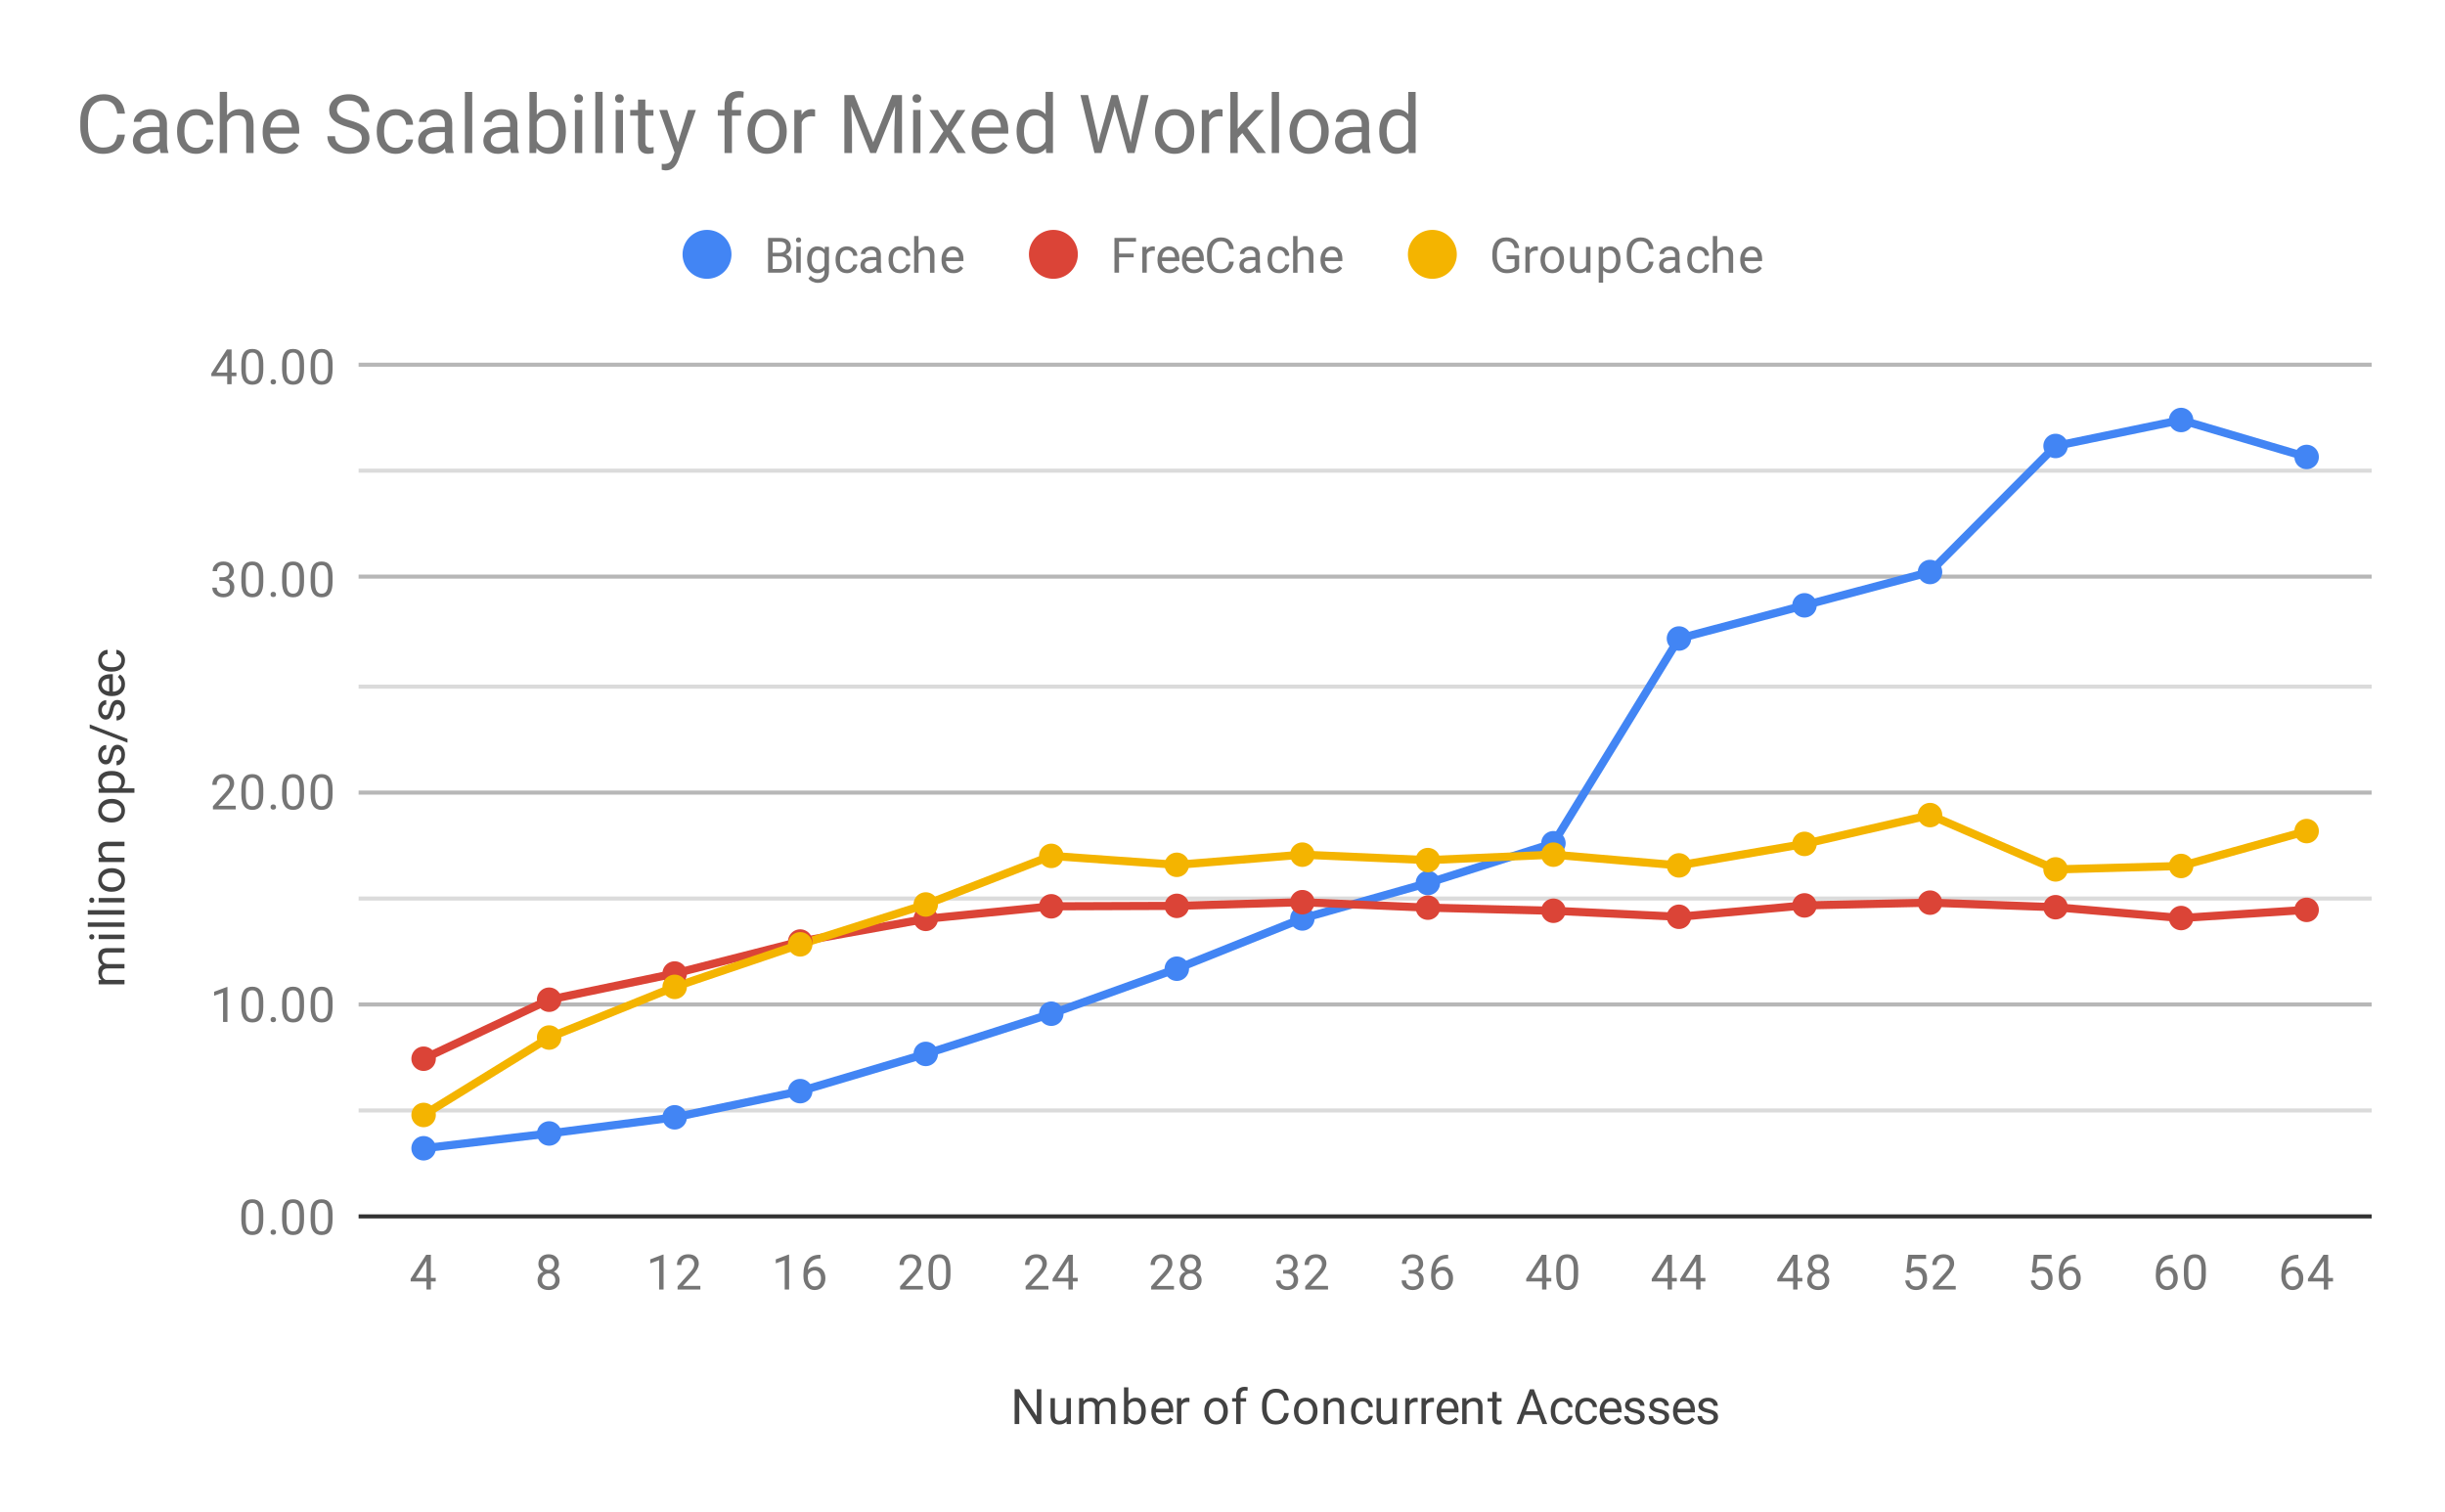 <svg xmlns="http://www.w3.org/2000/svg" width="600" height="371" fill="none" stroke-linecap="square" stroke-miterlimit="10" viewBox="0 0 600 371"><path fill="#fff" d="M0 0h600v371H0z"/><path fill="#fff" d="M0 0h600v371H0z"/><path stroke="#333" stroke-linecap="butt" d="M88.5 298.5h493"/><path stroke="#b7b7b7" stroke-linecap="butt" d="M88.5 246.5h493m-493-52h493m-493-53h493m-493-52h493"/><path stroke="#dbdbdb" stroke-linecap="butt" d="M88.5 272.5h493m-493-52h493m-493-52h493m-493-53h493"/><clipPath id="a"><path d="M88.55 89.783h492.9V298.45H88.55z"/></clipPath><path stroke="#4285f4" stroke-linecap="butt" stroke-width="2" d="m103.953 281.783 30.806-3.631 30.807-3.966 30.806-6.422 30.806-9.136 30.806-9.86 30.807-11.048 30.806-12.333 30.806-8.703 30.806-9.754 30.807-50.237 30.806-8.147 30.806-8.177 30.806-30.929 30.807-6.37 30.806 9.07" clip-path="url(#a)"/><path stroke="#db4437" stroke-linecap="butt" stroke-width="2" d="m103.953 259.808 30.806-14.48 30.807-6.429 30.806-7.848 30.806-5.561 30.806-3.085 30.807-.11 30.806-.9 30.806 1.341 30.806.762 30.807 1.478 30.806-2.793 30.806-.675 30.806 1.118 30.807 2.659 30.806-2.003" clip-path="url(#a)"/><path stroke="#f4b400" stroke-linecap="butt" stroke-width="2" d="m103.953 273.609 30.806-18.997 30.807-12.437 30.806-10.434 30.806-9.782 30.806-11.927 30.807 2.192 30.806-2.493 30.806 1.338 30.806-1.338 30.807 2.635 30.806-5.276 30.806-7.068 30.806 13.327 30.807-.84 30.806-8.564" clip-path="url(#a)"/><path fill="#4285f4" d="M106.953 281.783a3 3 0 1 1-6 0 3 3 0 0 1 6 0m30.807-3.631a3 3 0 1 1-6 0 3 3 0 0 1 6 0m30.806-3.966a3 3 0 1 1-6 0 3 3 0 0 1 6 0m30.806-6.422a3 3 0 1 1-6 0 3 3 0 0 1 6 0m30.806-9.136a3 3 0 1 1-6 0 3 3 0 0 1 6 0m30.806-9.861a3 3 0 1 1-6 0 3 3 0 0 1 6 0m30.806-11.047a3 3 0 1 1-6 0 3 3 0 0 1 6 0m30.807-12.333a3 3 0 1 1-6 0 3 3 0 0 1 6 0m30.806-8.703a3 3 0 1 1-6 0 3 3 0 0 1 6 0m30.807-9.754a3 3 0 1 1-6 0 3 3 0 0 1 6 0m30.806-50.237a3 3 0 1 1-6 0 3 3 0 0 1 6 0m30.806-8.147a3 3 0 1 1-6 0 3 3 0 0 1 6 0m30.806-8.176a3 3 0 1 1-6 0 3 3 0 0 1 6 0m30.806-30.93a3 3 0 1 1-6 0 3 3 0 0 1 6 0m30.806-6.37a3 3 0 1 1-6 0 3 3 0 0 1 6 0m30.807 9.07a3 3 0 1 1-6 0 3 3 0 0 1 6 0" clip-path="url(#a)"/><path fill="#db4437" d="M106.953 259.808a3 3 0 1 1-6 0 3 3 0 0 1 6 0m30.807-14.481a3 3 0 1 1-6 0 3 3 0 0 1 6 0m30.806-6.428a3 3 0 1 1-6 0 3 3 0 0 1 6 0m30.806-7.848a3 3 0 1 1-6 0 3 3 0 0 1 6 0m30.806-5.561a3 3 0 1 1-6 0 3 3 0 0 1 6 0m30.806-3.085a3 3 0 1 1-6 0 3 3 0 0 1 6 0m30.806-.111a3 3 0 1 1-6 0 3 3 0 0 1 6 0m30.807-.9a3 3 0 1 1-6 0 3 3 0 0 1 6 0m30.806 1.342a3 3 0 1 1-6 0 3 3 0 0 1 6 0m30.807.762a3 3 0 1 1-6 0 3 3 0 0 1 6 0m30.806 1.478a3 3 0 1 1-6 0 3 3 0 0 1 6 0m30.806-2.793a3 3 0 1 1-6 0 3 3 0 0 1 6 0m30.806-.675a3 3 0 1 1-6 0 3 3 0 0 1 6 0m30.806 1.118a3 3 0 1 1-6 0 3 3 0 0 1 6 0m30.806 2.659a3 3 0 1 1-6 0 3 3 0 0 1 6 0m30.807-2.003a3 3 0 1 1-6 0 3 3 0 0 1 6 0" clip-path="url(#a)"/><path fill="#f4b400" d="M106.953 273.609a3 3 0 1 1-6 0 3 3 0 0 1 6 0m30.807-18.997a3 3 0 1 1-6 0 3 3 0 0 1 6 0m30.806-12.437a3 3 0 1 1-6 0 3 3 0 0 1 6 0m30.806-10.435a3 3 0 1 1-6 0 3 3 0 0 1 6 0m30.806-9.78a3 3 0 1 1-6 0 3 3 0 0 1 6 0m30.806-11.928a3 3 0 1 1-6 0 3 3 0 0 1 6 0m30.806 2.192a3 3 0 1 1-6 0 3 3 0 0 1 6 0m30.807-2.493a3 3 0 1 1-6 0 3 3 0 0 1 6 0m30.806 1.338a3 3 0 1 1-6 0 3 3 0 0 1 6 0m30.807-1.338a3 3 0 1 1-6 0 3 3 0 0 1 6 0m30.806 2.635a3 3 0 1 1-6 0 3 3 0 0 1 6 0m30.806-5.276a3 3 0 1 1-6 0 3 3 0 0 1 6 0m30.806-7.068a3 3 0 1 1-6 0 3 3 0 0 1 6 0m30.806 13.328a3 3 0 1 1-6 0 3 3 0 0 1 6 0m30.806-.842a3 3 0 1 1-6 0 3 3 0 0 1 6 0m30.807-8.563a3 3 0 1 1-6 0 3 3 0 0 1 6 0" clip-path="url(#a)"/><path fill="#424242" d="M255.547 349.45h-1.125l-4.297-6.578v6.578h-1.14v-8.531h1.14l4.297 6.61v-6.61h1.125zm6.187-.625q-.625.75-1.859.75-1.016 0-1.547-.594t-.531-1.75v-4.125h1.078v4.094q0 1.453 1.172 1.453 1.25 0 1.656-.937v-4.61h1.094v6.344h-1.031zm4.11-5.719.031.703q.688-.812 1.875-.812 1.328 0 1.813 1.015.312-.453.812-.734.516-.281 1.203-.281 2.094 0 2.125 2.203v4.25h-1.078v-4.187q0-.672-.312-1-.313-.344-1.047-.344-.61 0-1.016.36-.39.358-.453.968v4.203h-1.078v-4.156q0-1.375-1.36-1.375-1.062 0-1.453.906v4.625h-1.094v-6.344zm15.344 3.25q0 1.453-.672 2.344-.657.875-1.782.875-1.203 0-1.859-.86l-.062.735h-.985v-9h1.078v3.36q.656-.813 1.813-.813 1.156 0 1.812.875.656.86.656 2.39zm-1.079-.125q0-1.11-.437-1.703-.422-.61-1.219-.61-1.078 0-1.547.985v2.75q.5 1 1.547 1 .781 0 1.219-.61.437-.609.437-1.812m5.344 3.344q-1.297 0-2.11-.844-.796-.86-.796-2.281v-.187q0-.954.36-1.688.359-.75 1-1.156.656-.422 1.406-.422 1.234 0 1.921.812t.688 2.328v.454h-4.297q.031.937.547 1.515.531.578 1.344.578.562 0 .953-.234.406-.234.719-.625l.656.516q-.797 1.234-2.39 1.234m-.14-5.687q-.657 0-1.11.484-.437.469-.531 1.328h3.172v-.078q-.047-.828-.453-1.281-.391-.454-1.079-.454m6.578.187q-.25-.031-.532-.031-1.078 0-1.453.906v4.5h-1.078v-6.344h1.047l.016.735q.53-.844 1.515-.844.313 0 .485.078zm3.64 2.14q0-.921.36-1.671.375-.75 1.03-1.14.657-.407 1.485-.407 1.297 0 2.094.89.813.891.813 2.391v.078q0 .922-.36 1.656-.36.735-1.015 1.157-.657.406-1.516.406-1.281 0-2.094-.89-.797-.907-.797-2.391zm1.094.141q0 1.047.484 1.688.5.64 1.313.64.828 0 1.312-.64.485-.656.485-1.828 0-1.032-.5-1.672-.485-.656-1.313-.656-.797 0-1.297.64-.484.625-.484 1.828m6.734 3.094v-5.5h-1v-.844h1v-.64q0-1.032.532-1.579.546-.562 1.546-.562.375 0 .75.094l-.062.89q-.281-.062-.578-.062-.531 0-.828.312-.281.313-.281.875v.672h1.359v.844h-1.36v5.5zm12.907-2.703q-.157 1.344-1 2.094-.844.734-2.235.734-1.515 0-2.422-1.078-.906-1.094-.906-2.922v-.812q0-1.188.422-2.094t1.203-1.39 1.797-.485q1.36 0 2.172.765.828.766.969 2.094h-1.125q-.157-1.016-.641-1.469t-1.375-.453q-1.078 0-1.687.797-.61.797-.61 2.266v.828q0 1.39.578 2.219.578.812 1.625.812.938 0 1.438-.422.5-.437.672-1.484zm1.265-.531q0-.922.36-1.672.375-.75 1.03-1.14.657-.407 1.485-.407 1.297 0 2.094.89.813.891.813 2.391v.078q0 .922-.36 1.656-.36.735-1.015 1.157-.657.406-1.516.406-1.281 0-2.094-.89-.797-.907-.797-2.391zm1.094.14q0 1.047.484 1.688.5.64 1.313.64.828 0 1.312-.64.485-.656.485-1.828 0-1.032-.5-1.672-.485-.656-1.313-.656-.797 0-1.297.64-.484.625-.484 1.828m7.219-3.25.031.797q.734-.906 1.906-.906 2.016 0 2.031 2.265v4.188h-1.093v-4.203q0-.672-.313-1-.297-.328-.953-.328-.531 0-.937.281-.391.281-.61.734v4.516h-1.078v-6.344zm8.515 5.578q.579 0 1.016-.343.438-.36.484-.891h1.032q-.032.547-.391 1.047-.344.484-.922.781-.562.297-1.219.297-1.296 0-2.062-.86-.75-.874-.75-2.374v-.188q0-.922.328-1.64.344-.72.969-1.11.64-.406 1.515-.406 1.063 0 1.766.64.719.625.766 1.657h-1.032q-.046-.625-.468-1.016-.422-.39-1.032-.39-.828 0-1.28.593-.454.594-.454 1.719v.203q0 1.094.453 1.688t1.281.593m7.375.141q-.625.75-1.859.75-1.016 0-1.547-.594t-.531-1.75v-4.125h1.078v4.094q0 1.453 1.172 1.453 1.25 0 1.656-.937v-4.61h1.094v6.344h-1.031zm6.157-4.75q-.25-.031-.532-.031-1.078 0-1.453.906v4.5h-1.078v-6.344h1.047l.016.735q.53-.844 1.515-.844.313 0 .485.078zm4 0q-.25-.031-.532-.031-1.078 0-1.453.906v4.5h-1.078v-6.344h1.047l.016.735q.53-.844 1.515-.844.313 0 .485.078zm3.562 5.5q-1.297 0-2.11-.844-.796-.86-.796-2.281v-.187q0-.954.36-1.688.359-.75 1-1.156.656-.422 1.406-.422 1.234 0 1.921.812t.688 2.328v.454h-4.297q.031.937.547 1.515.531.578 1.344.578.562 0 .953-.234.406-.234.719-.625l.656.516q-.797 1.234-2.39 1.234m-.14-5.687q-.657 0-1.11.484-.437.469-.531 1.328h3.172v-.078q-.047-.828-.453-1.281-.391-.454-1.079-.454m4.53-.782.032.797q.734-.906 1.906-.906 2.016 0 2.031 2.265v4.188h-1.093v-4.203q0-.672-.313-1-.297-.328-.953-.328-.531 0-.937.281-.391.281-.61.734v4.516h-1.078v-6.344zm7.454-1.531v1.531h1.172v.844h-1.172v3.922q0 .39.156.578t.531.188q.188 0 .516-.063v.875q-.422.125-.828.125-.719 0-1.094-.437-.375-.454-.375-1.266v-3.922h-1.156v-.844h1.156v-1.531zm10.406 5.64h-3.578l-.797 2.235h-1.156l3.25-8.531h.984l3.266 8.531h-1.156zm-3.234-.921h2.906l-1.453-3.985zm8.89 2.39q.579 0 1.016-.343.438-.36.484-.891h1.032q-.032.547-.391 1.047-.344.484-.922.781-.562.297-1.219.297-1.296 0-2.062-.86-.75-.874-.75-2.374v-.188q0-.922.328-1.64.344-.72.969-1.11.64-.406 1.515-.406 1.063 0 1.766.64.719.625.766 1.657h-1.032q-.046-.625-.468-1.016-.422-.39-1.032-.39-.828 0-1.28.593-.454.594-.454 1.719v.203q0 1.094.453 1.688t1.281.593m6 0q.579 0 1.016-.343.438-.36.484-.891h1.032q-.032.547-.391 1.047-.344.484-.922.781-.562.297-1.219.297-1.296 0-2.062-.86-.75-.874-.75-2.374v-.188q0-.922.328-1.64.344-.72.969-1.11.64-.406 1.515-.406 1.063 0 1.766.64.719.625.766 1.657h-1.032q-.046-.625-.468-1.016-.422-.39-1.032-.39-.828 0-1.28.593-.454.594-.454 1.719v.203q0 1.094.453 1.688t1.281.593m6.094.891q-1.297 0-2.11-.844-.796-.86-.796-2.281v-.187q0-.954.36-1.688.359-.75 1-1.156.656-.422 1.406-.422 1.234 0 1.921.812t.688 2.328v.454h-4.297q.031.937.547 1.515.531.578 1.344.578.562 0 .953-.234.406-.234.719-.625l.656.516q-.797 1.234-2.39 1.234m-.14-5.687q-.657 0-1.11.484-.437.469-.531 1.328h3.172v-.078q-.047-.828-.453-1.281-.391-.454-1.079-.454m7.203 3.875q0-.438-.344-.672-.328-.25-1.156-.422-.813-.172-1.297-.422-.485-.25-.719-.578-.219-.344-.219-.813 0-.781.656-1.312.657-.547 1.688-.547 1.078 0 1.734.562.672.547.672 1.407h-1.078q0-.438-.39-.75-.375-.329-.938-.329-.594 0-.937.266-.329.25-.329.656 0 .391.313.594.312.203 1.125.39.812.173 1.312.423t.735.609q.25.36.25.86 0 .859-.688 1.374-.672.516-1.75.516-.765 0-1.36-.266-.577-.28-.905-.765t-.329-1.047h1.079q.03.547.437.875.406.312 1.078.312.61 0 .985-.25t.375-.672m6 0q0-.438-.344-.672-.328-.25-1.156-.422-.813-.172-1.297-.422-.485-.25-.719-.578-.219-.344-.219-.813 0-.781.656-1.312.657-.547 1.688-.547 1.078 0 1.734.562.672.547.672 1.407h-1.078q0-.438-.39-.75-.375-.329-.938-.329-.594 0-.937.266-.329.25-.329.656 0 .391.313.594.312.203 1.125.39.812.173 1.312.423t.735.609q.25.36.25.86 0 .859-.688 1.374-.672.516-1.75.516-.765 0-1.36-.266-.577-.28-.905-.765t-.329-1.047h1.079q.03.547.437.875.406.312 1.078.312.61 0 .985-.25t.375-.672m4.937 1.812q-1.297 0-2.11-.844-.796-.86-.796-2.281v-.187q0-.954.36-1.688.359-.75 1-1.156.656-.422 1.406-.422 1.234 0 1.921.812t.688 2.328v.454h-4.297q.031.937.547 1.515.531.578 1.344.578.562 0 .953-.234.406-.234.719-.625l.656.516q-.797 1.234-2.39 1.234m-.14-5.687q-.657 0-1.11.484-.437.469-.531 1.328h3.172v-.078q-.047-.828-.453-1.281-.391-.454-1.079-.454m7.203 3.875q0-.438-.344-.672-.328-.25-1.156-.422-.813-.172-1.297-.422-.485-.25-.719-.578-.219-.344-.219-.813 0-.781.656-1.312.657-.547 1.688-.547 1.078 0 1.734.562.672.547.672 1.407h-1.078q0-.438-.39-.75-.375-.329-.938-.329-.594 0-.937.266-.329.25-.329.656 0 .391.313.594.312.203 1.125.39.812.173 1.312.423t.735.609q.25.36.25.86 0 .859-.688 1.374-.672.516-1.75.516-.765 0-1.36-.266-.577-.28-.905-.765t-.329-1.047h1.079q.03.547.437.875.406.312 1.078.312.61 0 .985-.25t.375-.672M24.206 240.523l.703-.031q-.812-.688-.812-1.875 0-1.328 1.016-1.813-.454-.312-.735-.812-.281-.516-.281-1.203 0-2.094 2.203-2.125h4.25v1.078h-4.187q-.672 0-1 .312-.344.313-.344 1.047 0 .61.36 1.016.359.39.968.453h4.203v1.078h-4.156q-1.375 0-1.375 1.36 0 1.062.906 1.452h4.625v1.094h-6.344zm6.344-11.156v1.078h-6.344v-1.078zm-8.016 1.172q-.265 0-.453-.157-.187-.172-.187-.484 0-.313.187-.469.188-.172.453-.172.25 0 .438.172.172.156.172.469t-.172.484q-.188.157-.438.157m8.016-4.172v1.078h-9v-1.078zm0-3v1.078h-9v-1.078zm0-3v1.078h-6.344v-1.078zm-8.016 1.172q-.265 0-.453-.157-.187-.172-.187-.484 0-.313.187-.469.188-.172.453-.172.25 0 .438.172.172.156.172.469t-.172.484q-.188.157-.438.157m4.782-2.704q-.922 0-1.672-.359-.75-.375-1.14-1.031-.407-.656-.407-1.485 0-1.296.89-2.093.891-.813 2.391-.813h.078q.922 0 1.657.36.734.359 1.156 1.015.406.656.406 1.516 0 1.281-.89 2.094-.907.796-2.391.796zm.14-1.093q1.047 0 1.688-.485.64-.5.64-1.312 0-.828-.64-1.313-.656-.484-1.828-.484-1.032 0-1.672.5-.656.484-.656 1.312 0 .797.64 1.297.625.485 1.828.485m-3.25-7.22.797-.03q-.906-.735-.906-1.907 0-2.015 2.266-2.03h4.187v1.093h-4.203q-.672 0-1 .312-.328.297-.328.954 0 .53.281.937.281.39.734.61h4.516v1.078h-6.344zm3.11-8.687q-.922 0-1.672-.359-.75-.375-1.14-1.031-.407-.656-.407-1.485 0-1.296.89-2.093.891-.813 2.391-.813h.078q.922 0 1.657.36.734.359 1.156 1.015.406.656.406 1.516 0 1.281-.89 2.094-.907.796-2.391.796zm.14-1.093q1.047 0 1.688-.485.64-.5.64-1.312 0-.828-.64-1.313-.656-.484-1.828-.484-1.032 0-1.672.5-.656.484-.656 1.312 0 .797.64 1.297.625.485 1.828.485m0-11.547q1.438 0 2.328.656.891.656.891 1.797 0 1.156-.734 1.812h3.047v1.079h-8.782v-.985l.703-.047q-.812-.672-.812-1.843 0-1.141.86-1.797.859-.672 2.39-.672zm-.125 1.078q-1.078 0-1.687.469-.625.453-.625 1.25 0 .984.86 1.468h3.03q.875-.484.875-1.484 0-.781-.609-1.234-.625-.47-1.844-.47m1.532-6.422q-.438 0-.672.344-.25.328-.422 1.156-.172.813-.422 1.297t-.578.719q-.344.218-.813.218-.781 0-1.312-.656-.547-.656-.547-1.687 0-1.078.562-1.735.547-.672 1.407-.672v1.079q-.438 0-.75.39-.328.375-.328.938 0 .593.265.937.25.328.656.328.391 0 .594-.312.203-.313.39-1.125.173-.813.423-1.313t.609-.734q.36-.25.86-.25.859 0 1.374.687.516.672.516 1.75 0 .766-.266 1.36-.28.578-.765.906t-1.047.328v-1.078q.547-.031.875-.437.312-.407.312-1.079 0-.609-.25-.984t-.671-.375m2.421-2.516v.922l-9.265-3.562v-.922zm-2.421-8.484q-.438 0-.672.344-.25.328-.422 1.156-.172.813-.422 1.297t-.578.719q-.344.218-.813.218-.781 0-1.312-.656-.547-.656-.547-1.687 0-1.078.562-1.735.547-.672 1.407-.672v1.079q-.438 0-.75.39-.328.375-.328.938 0 .593.265.937.25.328.656.328.391 0 .594-.312.203-.313.39-1.125.173-.813.423-1.313t.609-.734q.36-.25.86-.25.859 0 1.374.687.516.672.516 1.75 0 .766-.266 1.36-.28.578-.765.906t-1.047.328v-1.078q.547-.031.875-.437.312-.407.312-1.079 0-.609-.25-.984t-.671-.375m1.812-4.937q0 1.296-.844 2.109-.86.797-2.281.797h-.187q-.954 0-1.688-.36-.75-.359-1.156-1-.422-.656-.422-1.406 0-1.234.812-1.922t2.329-.687h.453v4.297q.937-.032 1.515-.547.578-.531.578-1.344 0-.562-.234-.953-.234-.406-.625-.719l.516-.656q1.234.797 1.234 2.39m-5.687.14q0 .656.484 1.11.469.437 1.328.53v-3.171h-.078q-.828.047-1.281.453-.453.39-.453 1.078m4.796-6.047q0-.578-.343-1.015-.36-.438-.891-.485v-1.031q.547.031 1.047.39.484.344.781.923.297.562.297 1.218 0 1.297-.86 2.063-.874.75-2.374.75h-.188q-.922 0-1.64-.328-.72-.344-1.11-.97-.406-.64-.406-1.515 0-1.062.64-1.765.626-.72 1.657-.766v1.031q-.625.047-1.016.469-.39.422-.39 1.031 0 .828.593 1.282.594.453 1.719.453h.203q1.094 0 1.688-.453.593-.454.593-1.282"/><path fill="#757575" d="M64.613 299.31q0 1.906-.657 2.843-.64.922-2.031.922-1.36 0-2.016-.906t-.687-2.719v-1.437q0-1.891.64-2.797.657-.922 2.047-.922 1.375 0 2.032.89.656.875.671 2.72zm-1.094-1.485q0-1.375-.39-2-.376-.64-1.22-.64-.828 0-1.218.64-.375.625-.375 1.922v1.734q0 1.375.39 2.047.406.656 1.219.656.797 0 1.188-.625t.406-1.953zm2.875 4.563q0-.282.156-.47.172-.187.5-.187.344 0 .516.188.171.187.171.469 0 .265-.171.453-.172.171-.516.171-.328 0-.5-.171-.156-.188-.156-.454m8.218-3.079q0 1.907-.656 2.844-.64.922-2.031.922-1.36 0-2.016-.906t-.687-2.719v-1.437q0-1.891.64-2.797.657-.922 2.047-.922 1.375 0 2.032.89.656.875.671 2.72zm-1.093-1.484q0-1.375-.39-2-.376-.64-1.22-.64-.828 0-1.218.64-.375.625-.375 1.922v1.734q0 1.375.39 2.047.406.656 1.219.656.797 0 1.188-.625t.406-1.953zm8.093 1.484q0 1.907-.656 2.844-.64.922-2.031.922-1.36 0-2.016-.906t-.687-2.719v-1.437q0-1.891.64-2.797.657-.922 2.047-.922 1.375 0 2.032.89.656.875.671 2.72zm-1.093-1.484q0-1.375-.39-2-.376-.64-1.22-.64-.828 0-1.218.64-.375.625-.375 1.922v1.734q0 1.375.39 2.047.406.656 1.219.656.797 0 1.188-.625t.406-1.953zm-24.703-47.041h-1.079v-7.218l-2.187.796v-.984l3.11-1.172h.156zm8.796-3.64q0 1.906-.656 2.843-.64.922-2.031.922-1.36 0-2.016-.906t-.687-2.719v-1.437q0-1.89.64-2.797.657-.922 2.047-.922 1.375 0 2.032.89.656.876.671 2.72zm-1.093-1.485q0-1.375-.39-2-.376-.64-1.22-.64-.828 0-1.218.64-.375.625-.375 1.922v1.735q0 1.375.39 2.046.406.657 1.219.657.797 0 1.188-.625t.406-1.953zm2.875 4.563q0-.281.156-.469.172-.187.5-.187.344 0 .516.187.171.188.171.469 0 .265-.171.453-.172.172-.516.172-.328 0-.5-.172-.156-.188-.156-.453m8.218-3.078q0 1.906-.656 2.843-.64.922-2.031.922-1.36 0-2.016-.906t-.687-2.719v-1.437q0-1.89.64-2.797.657-.922 2.047-.922 1.375 0 2.032.89.656.876.671 2.72zm-1.093-1.485q0-1.375-.39-2-.376-.64-1.22-.64-.828 0-1.218.64-.375.625-.375 1.922v1.735q0 1.375.39 2.046.406.657 1.219.657.797 0 1.188-.625t.406-1.953zm8.093 1.485q0 1.906-.656 2.843-.64.922-2.031.922-1.36 0-2.016-.906t-.687-2.719v-1.437q0-1.89.64-2.797.657-.922 2.047-.922 1.375 0 2.032.89.656.876.671 2.72zm-1.093-1.485q0-1.375-.39-2-.376-.64-1.22-.64-.828 0-1.218.64-.375.625-.375 1.922v1.735q0 1.375.39 2.046.406.657 1.219.657.797 0 1.188-.625t.406-1.953zm-22.672-47.041h-5.594v-.782l2.953-3.28q.656-.75.906-1.204.25-.469.25-.969 0-.672-.406-1.093-.39-.438-1.078-.438-.797 0-1.25.469-.453.453-.453 1.281h-1.078q0-1.187.75-1.906.765-.735 2.031-.735 1.203 0 1.89.625.688.625.688 1.672 0 1.25-1.61 3l-2.28 2.469h4.28zm6.765-3.641q0 1.906-.656 2.844-.64.922-2.031.922-1.36 0-2.016-.907-.656-.906-.687-2.718v-1.438q0-1.89.64-2.797.657-.922 2.047-.922 1.375 0 2.032.891.656.875.671 2.719zm-1.093-1.484q0-1.375-.39-2-.376-.641-1.22-.641-.828 0-1.218.64-.375.626-.375 1.923v1.734q0 1.375.39 2.047.406.656 1.219.656.797 0 1.188-.625t.406-1.953zm2.875 4.562q0-.281.156-.469.172-.187.5-.187.344 0 .516.187.171.188.171.47 0 .265-.171.452-.172.172-.516.172-.328 0-.5-.172-.156-.187-.156-.453m8.218-3.078q0 1.906-.656 2.844-.64.922-2.031.922-1.36 0-2.016-.907-.656-.906-.687-2.718v-1.438q0-1.89.64-2.797.657-.922 2.047-.922 1.375 0 2.032.891.656.875.671 2.719zm-1.093-1.484q0-1.375-.39-2-.376-.641-1.22-.641-.828 0-1.218.64-.375.626-.375 1.923v1.734q0 1.375.39 2.047.406.656 1.219.656.797 0 1.188-.625t.406-1.953zm8.093 1.484q0 1.906-.656 2.844-.64.922-2.031.922-1.36 0-2.016-.907-.656-.906-.687-2.718v-1.438q0-1.89.64-2.797.657-.922 2.047-.922 1.375 0 2.032.891.656.875.671 2.719zm-1.093-1.484q0-1.375-.39-2-.376-.641-1.22-.641-.828 0-1.218.64-.375.626-.375 1.923v1.734q0 1.375.39 2.047.406.656 1.219.656.797 0 1.188-.625t.406-1.953zm-26.688-51.839h.813q.781-.016 1.218-.406.438-.39.438-1.063 0-1.5-1.5-1.5-.703 0-1.125.407-.406.406-.406 1.062h-1.094q0-1.016.734-1.687.75-.672 1.891-.672 1.203 0 1.89.64.688.641.688 1.782 0 .562-.36 1.078-.359.515-.984.781.703.219 1.078.734.391.516.391 1.266 0 1.14-.75 1.828-.75.672-1.953.672-1.187 0-1.953-.656-.75-.657-.75-1.719h1.094q0 .672.437 1.078.438.406 1.188.406.78 0 1.187-.406.422-.422.422-1.187 0-.735-.453-1.125-.453-.407-1.328-.422h-.813zm10.781 1.156q0 1.907-.656 2.844-.64.922-2.031.922-1.36 0-2.016-.906-.656-.907-.687-2.719v-1.437q0-1.891.64-2.797.657-.922 2.047-.922 1.375 0 2.032.89.656.875.671 2.72zm-1.093-1.484q0-1.375-.39-2-.376-.64-1.22-.64-.828 0-1.218.64-.375.625-.375 1.922v1.734q0 1.375.39 2.047.406.656 1.219.656.797 0 1.188-.625t.406-1.953zm2.875 4.563q0-.282.156-.47.172-.187.5-.187.344 0 .516.188.171.187.171.468 0 .266-.171.454-.172.171-.516.171-.328 0-.5-.171-.156-.188-.156-.454m8.218-3.079q0 1.907-.656 2.844-.64.922-2.031.922-1.36 0-2.016-.906-.656-.907-.687-2.719v-1.437q0-1.891.64-2.797.657-.922 2.047-.922 1.375 0 2.032.89.656.875.671 2.72zm-1.093-1.484q0-1.375-.39-2-.376-.64-1.22-.64-.828 0-1.218.64-.375.625-.375 1.922v1.734q0 1.375.39 2.047.406.656 1.219.656.797 0 1.188-.625t.406-1.953zm8.093 1.484q0 1.907-.656 2.844-.64.922-2.031.922-1.36 0-2.016-.906-.656-.907-.687-2.719v-1.437q0-1.891.64-2.797.657-.922 2.047-.922 1.375 0 2.032.89.656.875.671 2.72zm-1.093-1.484q0-1.375-.39-2-.376-.64-1.22-.64-.828 0-1.218.64-.375.625-.375 1.922v1.734q0 1.375.39 2.047.406.656 1.219.656.797 0 1.188-.625t.406-1.953zm-23.688-49.9h1.188v.875H56.83v1.984h-1.078V92.3h-3.89v-.64l3.812-5.907h1.156zm-3.734 0h2.656v-4.188l-.14.235zm11.515-.781q0 1.906-.656 2.843-.64.922-2.031.922-1.36 0-2.016-.906t-.687-2.719v-1.437q0-1.89.64-2.797.657-.922 2.047-.922 1.375 0 2.032.89.656.876.671 2.72zm-1.093-1.485q0-1.375-.39-2-.376-.64-1.22-.64-.828 0-1.218.64-.375.625-.375 1.922v1.735q0 1.375.39 2.046.406.657 1.219.657.797 0 1.188-.625t.406-1.953zm2.875 4.563q0-.281.156-.469.172-.187.5-.187.344 0 .516.187.171.188.171.469 0 .265-.171.453-.172.172-.516.172-.328 0-.5-.172-.156-.188-.156-.453m8.218-3.078q0 1.906-.656 2.843-.64.922-2.031.922-1.36 0-2.016-.906t-.687-2.719v-1.437q0-1.89.64-2.797.657-.922 2.047-.922 1.375 0 2.032.89.656.876.671 2.72zm-1.093-1.485q0-1.375-.39-2-.376-.64-1.22-.64-.828 0-1.218.64-.375.625-.375 1.922v1.735q0 1.375.39 2.046.406.657 1.219.657.797 0 1.188-.625t.406-1.953zm8.093 1.485q0 1.906-.656 2.843-.64.922-2.031.922-1.36 0-2.016-.906t-.687-2.719v-1.437q0-1.89.64-2.797.657-.922 2.047-.922 1.375 0 2.032.89.656.876.671 2.72zm-1.093-1.485q0-1.375-.39-2-.376-.64-1.22-.64-.828 0-1.218.64-.375.625-.375 1.922v1.735q0 1.375.39 2.046.406.657 1.219.657.797 0 1.188-.625t.406-1.953zm25.215 224.432h1.188v.876h-1.188v1.984h-1.078v-1.984h-3.89v-.641l3.812-5.906h1.156zm-3.734 0h2.656v-4.187l-.14.234zm35.15-3.452q0 .64-.344 1.14t-.906.781q.656.282 1.047.844.39.547.39 1.25 0 1.094-.75 1.766-.734.656-1.953.656-1.234 0-1.984-.656-.734-.672-.734-1.766 0-.703.375-1.25.375-.562 1.047-.844-.563-.28-.891-.78t-.328-1.142q0-1.078.687-1.703.688-.64 1.828-.64 1.125 0 1.813.64.703.625.703 1.703m-.89 3.984q0-.719-.454-1.156-.453-.454-1.187-.454-.735 0-1.188.454-.437.437-.437 1.171 0 .72.437 1.141.438.406 1.203.406.75 0 1.188-.422.437-.421.437-1.14m-1.626-5.438q-.64 0-1.046.407-.391.39-.391 1.078 0 .64.39 1.047.391.406 1.032.406.656 0 1.047-.406t.39-1.047q0-.656-.406-1.063-.406-.422-1.016-.422m28.198 7.767h-1.078v-7.219l-2.187.797v-.984l3.109-1.172h.156zm9.032 0h-5.594v-.781l2.953-3.281q.656-.75.906-1.204.25-.468.25-.968 0-.672-.406-1.094-.39-.438-1.078-.438-.797 0-1.25.47-.453.452-.453 1.28h-1.078q0-1.187.75-1.906.765-.734 2.03-.734 1.204 0 1.891.625t.688 1.672q0 1.25-1.61 3l-2.28 2.468h4.28zm21.775 0h-1.079v-7.219l-2.187.797v-.984l3.11-1.172h.155zm7.703-8.531v.906h-.204q-1.265.031-2.015.766-.75.718-.875 2.03.687-.765 1.844-.765 1.109 0 1.78.781.673.782.673 2.032 0 1.312-.719 2.11-.719.796-1.937.796-1.22 0-1.985-.937-.75-.954-.75-2.438v-.406q0-2.36 1-3.61t2.984-1.265zm-1.422 3.844q-.563 0-1.032.328-.468.328-.656.843v.391q0 1.063.469 1.703.484.64 1.188.64.734 0 1.156-.53.422-.547.422-1.422t-.422-1.407q-.422-.547-1.125-.547m26.556 4.688h-5.594v-.781l2.953-3.281q.657-.75.907-1.204.25-.468.25-.968 0-.672-.407-1.094-.39-.438-1.078-.438-.797 0-1.25.47-.453.452-.453 1.28h-1.078q0-1.187.75-1.906.766-.734 2.031-.734 1.203 0 1.89.625.688.625.688 1.672 0 1.25-1.609 3l-2.281 2.468h4.281zm6.766-3.64q0 1.906-.657 2.843-.64.922-2.03.922-1.36 0-2.017-.906t-.687-2.719v-1.437q0-1.891.64-2.797.657-.922 2.047-.922 1.375 0 2.032.89.656.875.672 2.72zm-1.094-1.485q0-1.375-.39-2-.376-.64-1.22-.64-.828 0-1.218.64-.375.625-.375 1.922v1.734q0 1.375.39 2.047.407.656 1.22.656.796 0 1.187-.625.39-.625.406-1.953zm25.134 5.125h-5.594v-.781l2.954-3.281q.656-.75.906-1.204.25-.468.25-.968 0-.672-.406-1.094-.391-.438-1.078-.438-.797 0-1.25.47-.454.452-.454 1.28h-1.078q0-1.187.75-1.906.766-.734 2.031-.734 1.204 0 1.891.625t.688 1.672q0 1.25-1.61 3L253 315.559h4.281zm5.985-2.86h1.187v.876h-1.187v1.984h-1.079v-1.984h-3.89v-.641l3.812-5.906h1.157zm-3.735 0h2.656v-4.187l-.14.234zm28.557 2.86h-5.594v-.781l2.953-3.281q.656-.75.906-1.204.25-.468.25-.968 0-.672-.406-1.094-.39-.438-1.078-.438-.797 0-1.25.47-.453.452-.453 1.28h-1.079q0-1.187.75-1.906.766-.734 2.032-.734 1.203 0 1.89.625.688.625.688 1.672 0 1.25-1.61 3l-2.28 2.468h4.28zm6.593-6.312q0 .64-.344 1.14t-.906.781q.656.282 1.047.844.39.547.39 1.25 0 1.094-.75 1.766-.734.656-1.952.656-1.235 0-1.985-.656-.734-.672-.734-1.766 0-.703.375-1.25.375-.562 1.047-.844-.563-.28-.89-.78-.329-.5-.329-1.142 0-1.078.688-1.703.687-.64 1.828-.64 1.125 0 1.812.64.703.625.703 1.703m-.89 3.984q0-.719-.454-1.156-.453-.454-1.187-.454t-1.187.454q-.438.437-.438 1.171 0 .72.438 1.141.437.406 1.203.406.75 0 1.187-.422.438-.421.438-1.14m-1.625-5.438q-.641 0-1.047.407-.39.39-.39 1.078 0 .64.39 1.047t1.031.406q.656 0 1.047-.406t.39-1.047q0-.656-.406-1.063-.406-.422-1.015-.422m22.712 2.97h.813q.78-.016 1.218-.406t.438-1.063q0-1.5-1.5-1.5-.703 0-1.125.407-.406.406-.406 1.062h-1.094q0-1.016.734-1.687.75-.672 1.89-.672 1.204 0 1.892.64.687.641.687 1.782 0 .562-.36 1.078-.359.515-.984.781.703.219 1.078.734.391.516.391 1.266 0 1.14-.75 1.828-.75.672-1.953.672-1.188 0-1.953-.656-.75-.656-.75-1.719h1.094q0 .672.437 1.078.438.406 1.188.406.78 0 1.187-.406.422-.422.422-1.187 0-.735-.453-1.125-.453-.407-1.328-.422h-.813zm11.016 4.797H320.3v-.781l2.953-3.281q.656-.75.906-1.204.25-.468.25-.968 0-.672-.406-1.094-.39-.438-1.078-.438-.797 0-1.25.47-.453.452-.453 1.28h-1.078q0-1.187.75-1.906.765-.734 2.031-.734 1.203 0 1.89.625.688.625.688 1.672 0 1.25-1.61 3l-2.28 2.468h4.28zm19.79-4.797h.813q.781-.016 1.219-.406.437-.39.437-1.063 0-1.5-1.5-1.5-.703 0-1.125.407-.406.406-.406 1.062h-1.094q0-1.016.734-1.687.75-.672 1.891-.672 1.203 0 1.89.64.688.641.688 1.782 0 .562-.36 1.078-.358.515-.983.781.703.219 1.078.734.39.516.39 1.266 0 1.14-.75 1.828-.75.672-1.953.672-1.187 0-1.953-.656-.75-.656-.75-1.719h1.094q0 .672.437 1.078.438.406 1.188.406.781 0 1.187-.406.422-.422.422-1.187 0-.735-.453-1.125-.453-.407-1.328-.422h-.813zm9.688-3.734v.906h-.203q-1.266.031-2.016.766-.75.718-.875 2.03.688-.765 1.844-.765 1.11 0 1.781.781.672.782.672 2.032 0 1.312-.719 2.11-.719.796-1.937.796-1.219 0-1.985-.937-.75-.954-.75-2.438v-.406q0-2.36 1-3.61t2.985-1.265zm-1.422 3.844q-.562 0-1.031.328t-.656.843v.391q0 1.063.468 1.703.485.64 1.188.64.734 0 1.156-.53.422-.547.422-1.422t-.422-1.407q-.422-.547-1.125-.547m25.54 1.828h1.188v.876h-1.187v1.984h-1.078v-1.984h-3.891v-.641l3.812-5.906h1.157zm-3.734 0h2.657v-4.187l-.141.234zm11.516-.78q0 1.906-.656 2.843-.641.922-2.032.922-1.359 0-2.015-.906t-.688-2.719v-1.437q0-1.891.64-2.797.657-.922 2.048-.922 1.375 0 2.031.89.656.875.672 2.72zm-1.094-1.485q0-1.375-.39-2-.375-.64-1.22-.64-.827 0-1.218.64-.375.625-.375 1.922v1.734q0 1.375.39 2.047.407.656 1.22.656.796 0 1.187-.625.39-.625.406-1.953zm24.119 2.265h1.187v.876h-1.187v1.984h-1.078v-1.984h-3.89v-.641l3.812-5.906h1.156zm-3.735 0h2.657v-4.187l-.14.234zm10.735 0h1.187v.876h-1.187v1.984h-1.078v-1.984h-3.89v-.641l3.812-5.906h1.156zm-3.735 0h2.657v-4.187l-.14.234zm27.541 0h1.188v.876h-1.188v1.984h-1.078v-1.984h-3.89v-.641l3.812-5.906h1.156zm-3.734 0h2.656v-4.187l-.14.234zm11.343-3.452q0 .64-.343 1.14t-.907.781q.657.282 1.047.844.391.547.391 1.25 0 1.094-.75 1.766-.734.656-1.953.656-1.235 0-1.985-.656-.734-.672-.734-1.766 0-.703.375-1.25.375-.562 1.047-.844-.562-.28-.89-.78-.329-.5-.329-1.142 0-1.078.688-1.703.687-.64 1.828-.64 1.125 0 1.812.64.703.625.703 1.703m-.89 3.984q0-.719-.453-1.156-.453-.454-1.188-.454t-1.187.454q-.438.437-.438 1.171 0 .72.438 1.141.437.406 1.203.406.75 0 1.187-.422.438-.421.438-1.14m-1.625-5.438q-.64 0-1.047.407-.39.39-.39 1.078 0 .64.39 1.047t1.031.406q.656 0 1.047-.406t.39-1.047q0-.656-.406-1.063-.406-.422-1.015-.422m21.634 3.486.438-4.25h4.375v1h-3.453l-.266 2.328q.64-.375 1.438-.375 1.156 0 1.843.781.688.766.688 2.078 0 1.313-.719 2.078-.703.766-1.984.766-1.125 0-1.844-.625-.719-.64-.813-1.75h1.016q.11.734.531 1.11.422.374 1.11.374.75 0 1.187-.515.438-.516.438-1.422 0-.86-.47-1.375-.468-.516-1.25-.516-.702 0-1.108.297l-.282.234zm12.094 4.281h-5.594v-.781l2.953-3.281q.657-.75.907-1.204.25-.468.25-.968 0-.672-.407-1.094-.39-.438-1.078-.438-.797 0-1.25.47-.453.452-.453 1.28h-1.078q0-1.187.75-1.906.766-.734 2.031-.734 1.203 0 1.89.625.688.625.688 1.672 0 1.25-1.609 3l-2.281 2.468h4.281zm18.713-4.281.437-4.25h4.375v1h-3.453l-.266 2.328q.64-.375 1.438-.375 1.156 0 1.844.781.687.766.687 2.078 0 1.313-.719 2.078-.703.766-1.984.766-1.125 0-1.844-.625-.719-.64-.812-1.75h1.015q.11.734.531 1.11.422.374 1.11.374.75 0 1.187-.515.438-.516.438-1.422 0-.86-.469-1.375-.469-.516-1.25-.516-.703 0-1.11.297l-.28.234zm10.765-4.25v.906h-.203q-1.266.031-2.016.766-.75.718-.875 2.03.688-.765 1.844-.765 1.11 0 1.781.781.672.782.672 2.032 0 1.312-.719 2.11-.718.796-1.937.796t-1.984-.937q-.75-.954-.75-2.438v-.406q0-2.36 1-3.61t2.984-1.265zm-1.422 3.844q-.562 0-1.031.328t-.656.843v.391q0 1.063.469 1.703.484.64 1.187.64.734 0 1.156-.53.422-.547.422-1.422t-.422-1.407q-.422-.547-1.125-.547m25.229-3.843v.906h-.204q-1.265.031-2.015.766-.75.718-.875 2.03.687-.765 1.843-.765 1.11 0 1.782.781.672.782.672 2.032 0 1.312-.72 2.11-.718.796-1.937.796-1.218 0-1.984-.937-.75-.954-.75-2.438v-.406q0-2.36 1-3.61t2.984-1.265zm-1.423 3.844q-.562 0-1.03.328-.47.328-.657.843v.391q0 1.063.469 1.703.484.64 1.187.64.735 0 1.157-.53.421-.547.421-1.422t-.421-1.407q-.422-.547-1.125-.547m9.516 1.046q0 1.907-.656 2.844-.64.922-2.031.922-1.36 0-2.016-.906t-.687-2.719v-1.437q0-1.891.64-2.797.656-.922 2.047-.922 1.375 0 2.031.89.657.875.672 2.72zm-1.094-1.484q0-1.375-.39-2-.375-.64-1.219-.64-.828 0-1.219.64-.375.625-.375 1.922v1.734q0 1.375.39 2.047.407.656 1.22.656.797 0 1.187-.625t.406-1.953zm23.806-3.405v.906h-.203q-1.266.031-2.016.766-.75.718-.875 2.03.687-.765 1.844-.765 1.109 0 1.78.781.673.782.673 2.032 0 1.312-.719 2.11-.719.796-1.937.796-1.22 0-1.985-.937-.75-.954-.75-2.438v-.406q0-2.36 1-3.61t2.985-1.265zm-1.422 3.844q-.563 0-1.032.328-.468.328-.656.843v.391q0 1.063.469 1.703.484.64 1.188.64.734 0 1.156-.53.422-.547.422-1.422t-.422-1.407q-.422-.547-1.125-.547m8.734 1.828h1.188v.875h-1.188v1.984h-1.078v-1.984h-3.89v-.641l3.812-5.906h1.156zm-3.734 0h2.656v-4.188l-.14.234z"/><path fill="#4285f4" d="M179.5 62.417a6 6 0 1 1-12 0 6 6 0 0 1 12 0"/><path fill="#757575" d="M188.484 66.917v-8.532h2.797q1.39 0 2.078.579.703.562.703 1.687 0 .61-.343 1.078-.328.453-.922.703.703.188 1.094.735.406.53.406 1.28 0 1.157-.75 1.813-.734.657-2.094.657zm1.125-3.985v3.063h1.86q.797 0 1.25-.406t.453-1.125q0-1.532-1.688-1.532zm0-.906h1.703q.735 0 1.172-.36.453-.374.453-1.015 0-.703-.406-1.016-.406-.328-1.25-.328h-1.672zm6.891 4.89h-1.078v-6.343h1.078zm-1.172-8.015q0-.266.156-.453.172-.188.485-.188.312 0 .469.188.171.187.171.453 0 .25-.172.438-.156.171-.468.171t-.485-.171q-.156-.188-.156-.438m2.734 4.797q0-1.484.688-2.36.688-.874 1.813-.874 1.156 0 1.812.812l.047-.703h1v6.187q0 1.235-.734 1.938-.735.719-1.954.719-.687 0-1.343-.297-.657-.297-1-.797l.562-.656q.688.859 1.703.859.781 0 1.219-.453.453-.438.453-1.25v-.547q-.656.766-1.781.766-1.11 0-1.797-.891-.687-.906-.687-2.453m1.094.125q0 1.062.438 1.687.437.61 1.234.61 1.016 0 1.5-.938v-2.89q-.5-.907-1.5-.907-.781 0-1.234.61-.438.61-.438 1.828m8.703 2.328q.578 0 1.016-.344.438-.36.484-.89h1.032q-.032.547-.391 1.047-.344.484-.922.78-.562.298-1.219.298-1.297 0-2.062-.86-.75-.875-.75-2.375v-.187q0-.922.328-1.64.344-.72.969-1.11.64-.406 1.515-.406 1.063 0 1.766.64.719.625.766 1.656h-1.032q-.047-.625-.468-1.015t-1.032-.39q-.828 0-1.28.593-.454.594-.454 1.719v.203q0 1.094.453 1.687.453.594 1.281.594m7.375.766q-.093-.188-.156-.672-.75.797-1.797.797-.937 0-1.547-.532-.593-.53-.593-1.359 0-.984.75-1.531t2.125-.547h1.047v-.5q0-.563-.344-.89-.328-.344-1-.344-.578 0-.969.296-.39.282-.39.704h-1.094q0-.485.328-.922.344-.438.922-.688.578-.265 1.265-.265 1.11 0 1.719.546.625.547.656 1.5v2.922q0 .875.219 1.39v.095zm-1.797-.828q.516 0 .97-.266.452-.266.655-.688V63.84h-.843q-2 0-2 1.171 0 .5.344.797.343.282.875.282m7.422.062q.578 0 1.016-.344.438-.36.484-.89h1.032q-.032.547-.391 1.047-.344.484-.922.78-.562.298-1.219.298-1.297 0-2.062-.86-.75-.875-.75-2.375v-.187q0-.922.328-1.64.344-.72.969-1.11.64-.406 1.515-.406 1.063 0 1.766.64.719.625.766 1.656h-1.032q-.047-.625-.468-1.015t-1.032-.39q-.828 0-1.28.593-.454.594-.454 1.719v.203q0 1.094.453 1.687.453.594 1.281.594m4.547-4.812q.719-.875 1.875-.875 2.016 0 2.031 2.265v4.188h-1.093v-4.203q0-.672-.313-1-.297-.329-.953-.329-.531 0-.937.282-.391.28-.61.734v4.516h-1.078v-9h1.078zm8.547 5.703q-1.297 0-2.11-.844-.796-.86-.796-2.281v-.188q0-.953.36-1.687.359-.75 1-1.157.655-.421 1.405-.421 1.235 0 1.922.812.688.813.688 2.328v.453h-4.297q.031.938.547 1.516.531.578 1.344.578.562 0 .953-.234.406-.235.719-.625l.656.515q-.797 1.235-2.39 1.235m-.14-5.688q-.657 0-1.11.485-.437.468-.531 1.328h3.172v-.078q-.047-.829-.453-1.282-.391-.453-1.078-.453"/><path fill="#db4437" d="M264.5 62.417a6 6 0 1 1-12 0 6 6 0 0 1 12 0"/><path fill="#757575" d="M278.203 63.151h-3.594v3.766h-1.125v-8.532h5.297v.922h-4.172v2.922h3.594zm5.188-1.61q-.25-.03-.532-.03-1.078 0-1.453.906v4.5h-1.078v-6.344h1.047l.016.734q.53-.843 1.515-.843.313 0 .485.078zm3.562 5.5q-1.297 0-2.11-.843-.796-.86-.796-2.281v-.188q0-.953.36-1.687.359-.75 1-1.157.656-.421 1.406-.421 1.234 0 1.921.812t.688 2.328v.453h-4.297q.031.938.547 1.516.531.578 1.344.578.562 0 .953-.234.406-.235.719-.625l.656.515q-.797 1.235-2.39 1.235m-.14-5.687q-.657 0-1.11.485-.437.468-.531 1.328h3.172v-.078q-.047-.829-.453-1.282-.391-.453-1.079-.453m6.14 5.688q-1.297 0-2.11-.844-.796-.86-.796-2.281v-.188q0-.953.36-1.687.359-.75 1-1.157.656-.421 1.406-.421 1.234 0 1.921.812t.688 2.328v.453h-4.297q.031.938.547 1.516.531.578 1.344.578.562 0 .953-.234.406-.235.719-.625l.656.515q-.797 1.235-2.39 1.235m-.14-5.688q-.657 0-1.11.485-.437.468-.531 1.328h3.172v-.078q-.047-.829-.453-1.282-.391-.453-1.079-.453m9.953 2.86q-.157 1.343-1 2.093-.844.735-2.235.735-1.515 0-2.422-1.078-.906-1.094-.906-2.922v-.813q0-1.187.422-2.094t1.203-1.39q.781-.485 1.797-.485 1.36 0 2.172.766.828.766.969 2.094h-1.125q-.157-1.016-.641-1.469t-1.375-.453q-1.078 0-1.687.797-.61.797-.61 2.265v.829q0 1.39.578 2.218.578.813 1.625.813.938 0 1.438-.422.5-.438.672-1.484zm5.468 2.703q-.093-.188-.156-.672-.75.797-1.797.797-.937 0-1.547-.532-.593-.53-.593-1.359 0-.984.75-1.531t2.125-.547h1.046v-.5q0-.563-.343-.89-.328-.344-1-.344-.578 0-.969.296-.39.282-.39.704h-1.094q0-.485.328-.922.344-.438.922-.688.578-.265 1.265-.265 1.11 0 1.719.546.625.547.656 1.5v2.922q0 .875.219 1.39v.095zm-1.796-.828q.515 0 .968-.266t.656-.688V63.84h-.843q-2 0-2 1.171 0 .5.344.797.343.282.875.282m7.421.062q.579 0 1.016-.344.438-.36.484-.89h1.032q-.032.547-.391 1.047-.344.484-.922.78-.562.298-1.219.298-1.296 0-2.062-.86-.75-.875-.75-2.375v-.187q0-.922.328-1.64.344-.72.969-1.11.64-.406 1.515-.406 1.063 0 1.766.64.719.625.766 1.656h-1.032q-.046-.625-.468-1.015t-1.032-.39q-.828 0-1.28.593-.454.594-.454 1.719v.203q0 1.094.453 1.687.453.594 1.281.594m4.547-4.812q.719-.875 1.875-.875 2.016 0 2.031 2.265v4.188h-1.093v-4.203q0-.672-.313-1-.297-.329-.953-.329-.531 0-.937.282-.391.28-.61.734v4.516h-1.078v-9h1.078zm8.547 5.703q-1.297 0-2.11-.844-.796-.86-.796-2.281v-.188q0-.953.36-1.687.359-.75 1-1.157.656-.421 1.406-.421 1.234 0 1.921.812t.688 2.328v.453h-4.297q.031.938.547 1.516.531.578 1.344.578.562 0 .953-.234.406-.235.719-.625l.656.515q-.797 1.235-2.39 1.235m-.14-5.688q-.657 0-1.11.485-.437.468-.531 1.328h3.172v-.078q-.047-.829-.453-1.282-.391-.453-1.079-.453"/><path fill="#f4b400" d="M357.5 62.417a6 6 0 1 1-12 0 6 6 0 0 1 12 0"/><path fill="#757575" d="M372.797 65.792q-.438.625-1.219.937t-1.812.313-1.844-.485q-.813-.5-1.25-1.406t-.453-2.094v-.734q0-1.938.89-3 .907-1.063 2.532-1.063 1.343 0 2.156.688.812.687 1 1.937h-1.125q-.328-1.687-2.016-1.687-1.14 0-1.719.797-.578.781-.593 2.297v.687q0 1.438.656 2.297.656.844 1.781.844.625 0 1.094-.14.484-.141.797-.485v-1.906h-1.969v-.922h3.094zm4.594-4.25q-.25-.032-.532-.032-1.078 0-1.453.907v4.5h-1.078v-6.344h1.047l.016.734q.53-.843 1.515-.843.313 0 .485.078zm.64 2.14q0-.922.36-1.672.375-.75 1.03-1.14.657-.406 1.485-.406 1.297 0 2.094.89.813.89.813 2.39v.079q0 .922-.36 1.656-.36.735-1.015 1.156-.657.407-1.516.407-1.281 0-2.094-.891-.797-.906-.797-2.39zm1.094.14q0 1.048.484 1.688.5.641 1.313.641.828 0 1.312-.64.485-.657.485-1.829 0-1.031-.5-1.672-.485-.656-1.313-.656-.797 0-1.297.64-.484.626-.484 1.829m10.11 2.47q-.626.75-1.86.75-1.016 0-1.547-.594t-.531-1.75v-4.125h1.078v4.094q0 1.453 1.172 1.453 1.25 0 1.656-.938v-4.61h1.094v6.345h-1.031zm8.437-2.47q0 1.438-.656 2.329-.657.89-1.797.89-1.156 0-1.813-.734v3.047h-1.078v-8.781h.985l.046.703q.672-.812 1.844-.812 1.14 0 1.797.859.672.86.672 2.39zm-1.078-.124q0-1.078-.469-1.688-.453-.625-1.25-.625-.984 0-1.469.86v3.031q.485.875 1.485.875.78 0 1.234-.61.469-.624.469-1.843m9.172.516q-.157 1.343-1 2.093-.844.735-2.235.735-1.515 0-2.422-1.078-.906-1.094-.906-2.922v-.813q0-1.187.422-2.094t1.203-1.39q.781-.485 1.797-.485 1.36 0 2.172.766.828.766.969 2.094h-1.125q-.157-1.016-.641-1.469t-1.375-.453q-1.078 0-1.687.797-.61.797-.61 2.265v.829q0 1.39.578 2.218.578.813 1.625.813.938 0 1.438-.422.5-.438.672-1.484zm5.468 2.703q-.093-.188-.156-.672-.75.797-1.797.797-.937 0-1.547-.532-.593-.53-.593-1.359 0-.984.75-1.531t2.125-.547h1.046v-.5q0-.563-.343-.89-.328-.344-1-.344-.578 0-.969.296-.39.282-.39.704h-1.094q0-.485.328-.922.344-.438.922-.688.578-.265 1.265-.265 1.11 0 1.719.546.625.547.656 1.5v2.922q0 .875.219 1.39v.095zm-1.796-.828q.515 0 .968-.266t.656-.688V63.84h-.843q-2 0-2 1.171 0 .5.344.797.343.282.875.282m7.421.062q.579 0 1.016-.344.438-.36.484-.89h1.032q-.032.547-.391 1.047-.344.484-.922.78-.562.298-1.219.298-1.296 0-2.062-.86-.75-.875-.75-2.375v-.187q0-.922.328-1.64.344-.72.969-1.11.64-.406 1.515-.406 1.063 0 1.766.64.719.625.766 1.656h-1.032q-.046-.625-.468-1.015t-1.032-.39q-.828 0-1.28.593-.454.594-.454 1.719v.203q0 1.094.453 1.687.453.594 1.281.594m4.547-4.812q.719-.875 1.875-.875 2.016 0 2.031 2.265v4.188h-1.093v-4.203q0-.672-.313-1-.297-.329-.953-.329-.531 0-.937.282-.391.28-.61.734v4.516h-1.078v-9h1.078zm8.547 5.703q-1.297 0-2.11-.844-.796-.86-.796-2.281v-.188q0-.953.36-1.687.359-.75 1-1.157.656-.421 1.406-.421 1.234 0 1.921.812t.688 2.328v.453h-4.297q.031.938.547 1.516.531.578 1.344.578.562 0 .953-.234.406-.235.719-.625l.656.515q-.797 1.235-2.39 1.235m-.14-5.688q-.657 0-1.11.485-.437.468-.531 1.328h3.172v-.078q-.047-.829-.453-1.282-.391-.453-1.079-.453M30.66 33.034q-.266 2.266-1.672 3.5-1.391 1.22-3.72 1.22-2.515 0-4.046-1.813-1.516-1.813-1.516-4.844v-1.36q0-1.984.703-3.484.72-1.5 2.016-2.312 1.297-.813 3.016-.813 2.265 0 3.625 1.266 1.375 1.265 1.593 3.5h-1.89q-.235-1.688-1.063-2.453-.812-.766-2.265-.766-1.797 0-2.828 1.328-1.016 1.328-1.016 3.781v1.375q0 2.313.969 3.688.968 1.36 2.703 1.36 1.562 0 2.39-.704.844-.703 1.11-2.469zm8.78 4.516q-.156-.312-.25-1.11-1.265 1.313-3.015 1.313-1.562 0-2.562-.89-1-.891-1-2.25 0-1.641 1.25-2.547 1.265-.922 3.53-.922h1.766v-.828q0-.953-.578-1.516-.562-.562-1.656-.562-.969 0-1.625.5-.656.484-.656 1.171H32.83q0-.78.563-1.515.562-.75 1.515-1.172.97-.438 2.125-.438 1.828 0 2.86.922 1.031.907 1.078 2.516v4.86q0 1.452.36 2.312v.156zm-3-1.375q.86 0 1.61-.437.766-.438 1.11-1.141v-2.172h-1.422q-3.313 0-3.313 1.938 0 .859.563 1.343.562.469 1.453.469m11.72.094q.968 0 1.687-.578.719-.594.797-1.47h1.718q-.062.907-.64 1.735-.563.813-1.531 1.313-.954.484-2.032.484-2.156 0-3.437-1.437-1.266-1.454-1.266-3.954v-.296q0-1.547.563-2.75t1.625-1.86q1.062-.672 2.5-.672 1.781 0 2.953 1.063 1.187 1.062 1.265 2.765h-1.718q-.078-1.015-.782-1.671-.687-.672-1.718-.672-1.375 0-2.14 1-.75.984-.75 2.86v.343q0 1.828.75 2.812.75.985 2.155.985m7.562-8q1.203-1.485 3.125-1.485 3.36 0 3.375 3.782v6.984h-1.797v-7q-.016-1.14-.531-1.687-.5-.547-1.594-.547-.875 0-1.547.468-.656.47-1.031 1.235v7.531h-1.797v-15h1.797zM69.3 37.753q-2.14 0-3.5-1.406-1.344-1.422-1.344-3.781v-.344q0-1.563.594-2.797.61-1.234 1.688-1.937t2.343-.704q2.063 0 3.203 1.36 1.141 1.36 1.141 3.89v.75h-7.156q.031 1.563.906 2.532.875.953 2.219.953.968 0 1.625-.39.672-.392 1.172-1.032l1.093.86q-1.328 2.046-3.984 2.046m-.219-9.484q-1.094 0-1.844.797-.734.797-.906 2.234h5.281v-.14q-.078-1.376-.75-2.126-.656-.765-1.78-.765m16.313 2.937q-2.422-.687-3.516-1.687-1.094-1.016-1.094-2.5 0-1.688 1.344-2.781 1.344-1.11 3.484-1.11 1.47 0 2.61.578 1.156.563 1.781 1.563.625.984.625 2.172h-1.875q0-1.282-.828-2.016-.812-.75-2.312-.75-1.391 0-2.172.61-.766.609-.766 1.703 0 .859.734 1.468.735.594 2.5 1.094 1.782.5 2.782 1.11 1 .593 1.484 1.39t.484 1.89q0 1.72-1.343 2.766-1.344 1.047-3.61 1.047-1.453 0-2.734-.562-1.266-.563-1.953-1.532-.688-.984-.688-2.234h1.89q0 1.297.954 2.047.953.734 2.531.734 1.485 0 2.281-.594.797-.609.797-1.656t-.734-1.61q-.734-.577-2.656-1.14m11.765 5.063q.97 0 1.688-.578.719-.594.797-1.47h1.718q-.062.907-.64 1.735-.563.813-1.531 1.313-.954.484-2.032.484-2.156 0-3.437-1.437-1.266-1.454-1.266-3.954v-.296q0-1.547.563-2.75t1.625-1.86q1.062-.672 2.5-.672 1.781 0 2.953 1.063 1.187 1.062 1.266 2.765h-1.72q-.077-1.015-.78-1.671-.688-.672-1.72-.672-1.374 0-2.14 1-.75.984-.75 2.86v.343q0 1.828.75 2.812.75.985 2.156.985m12.282 1.281q-.157-.312-.25-1.11-1.266 1.313-3.016 1.313-1.562 0-2.562-.89-1-.891-1-2.25 0-1.641 1.25-2.547 1.265-.922 3.53-.922h1.766v-.828q0-.953-.578-1.516-.562-.562-1.656-.562-.969 0-1.625.5-.656.484-.656 1.171h-1.813q0-.78.563-1.515.562-.75 1.515-1.172.97-.438 2.125-.438 1.828 0 2.86.922 1.031.907 1.078 2.516v4.86q0 1.452.36 2.312v.156zm-3-1.375q.859 0 1.609-.437.766-.438 1.11-1.141v-2.172h-1.422q-3.313 0-3.313 1.938 0 .859.563 1.343.562.469 1.453.469m9.437 1.375h-1.797v-15h1.797zm9.563 0q-.157-.312-.25-1.11-1.266 1.313-3.016 1.313-1.562 0-2.562-.89-1-.891-1-2.25 0-1.641 1.25-2.547 1.265-.922 3.53-.922h1.766v-.828q0-.953-.578-1.516-.562-.562-1.656-.562-.969 0-1.625.5-.656.484-.656 1.171h-1.813q0-.78.563-1.515.562-.75 1.515-1.172.97-.438 2.125-.438 1.828 0 2.86.922 1.031.907 1.078 2.516v4.86q0 1.452.36 2.312v.156zm-3-1.375q.859 0 1.609-.437.766-.438 1.11-1.141v-2.172h-1.422q-3.313 0-3.313 1.938 0 .859.563 1.343.562.469 1.453.469m16.422-3.797q0 2.422-1.11 3.906-1.11 1.47-2.984 1.47-2.016 0-3.11-1.423l-.078 1.219h-1.656v-15h1.797v5.594q1.094-1.36 3.016-1.36t3.015 1.454q1.11 1.453 1.11 3.984zm-1.813-.203q0-1.844-.719-2.844-.703-1.015-2.031-1.015-1.797 0-2.578 1.672v4.562q.828 1.656 2.594 1.656 1.297 0 2.015-1t.719-3.031m5.828 5.375h-1.797V26.988h1.797zm-1.953-13.375q0-.437.266-.734.28-.313.797-.313.53 0 .796.313.282.297.282.734 0 .438-.282.734-.265.297-.796.297-.516 0-.797-.297-.266-.296-.266-.734m6.953 13.375h-1.797v-15h1.797zm5 0h-1.797V26.988h1.797zm-1.953-13.375q0-.437.266-.734.28-.313.797-.313.53 0 .796.313.282.297.282.734 0 .438-.282.734-.265.297-.796.297-.516 0-.797-.297-.266-.296-.266-.734m7.438.25v2.563h1.984v1.39h-1.984v6.547q0 .64.265.969.266.312.906.312.313 0 .86-.125v1.469q-.719.203-1.39.203-1.204 0-1.829-.734-.61-.735-.61-2.094v-6.547h-1.921v-1.39h1.922v-2.563zm8.015 10.484 2.453-7.921h1.938l-4.25 12.187q-.985 2.64-3.125 2.64l-.344-.03-.672-.126v-1.468l.485.046q.921 0 1.421-.375.516-.375.844-1.359l.406-1.078-3.765-10.437h1.969zM177.8 37.55v-9.172h-1.656v-1.39h1.656v-1.094q0-1.688.906-2.61.922-.937 2.578-.937.625 0 1.235.156l-.094 1.469q-.453-.078-.969-.078-.89 0-1.375.515-.468.5-.468 1.454v1.125h2.25v1.39h-2.25v9.172zm5.64-5.375q0-1.562.61-2.797.61-1.25 1.688-1.922 1.093-.672 2.5-.672 2.156 0 3.484 1.5 1.344 1.485 1.344 3.97v.124q0 1.547-.594 2.781-.594 1.22-1.703 1.907-1.094.687-2.516.687-2.14 0-3.484-1.5-1.328-1.5-1.328-3.953zm1.813.203q0 1.766.813 2.828.828 1.063 2.187 1.063 1.375 0 2.188-1.078.812-1.079.812-3.016 0-1.75-.828-2.828t-2.187-1.078q-1.344 0-2.172 1.062-.813 1.063-.813 3.047m14.766-3.781q-.406-.063-.875-.063-1.781 0-2.422 1.516v7.5h-1.797V26.988h1.75l.031 1.218q.89-1.422 2.516-1.422.531 0 .797.141zm9.61-5.266 4.64 11.594 4.656-11.594h2.422V37.55h-1.875v-5.531l.187-5.985-4.671 11.516h-1.438l-4.656-11.484.187 5.953v5.531h-1.875V23.331zm16.25 14.219h-1.798V26.988h1.797zm-1.954-13.375q0-.437.266-.734.28-.313.797-.313.53 0 .796.313.282.297.282.734 0 .438-.282.734-.265.297-.796.297-.516 0-.797-.297-.266-.296-.266-.734m8.531 6.672 2.344-3.86h2.11l-3.454 5.22 3.563 5.343h-2.078l-2.453-3.953-2.438 3.953h-2.094l3.563-5.344-3.453-5.219h2.078zm10.844 6.906q-2.14 0-3.5-1.406-1.344-1.422-1.344-3.781v-.344q0-1.563.594-2.797.61-1.234 1.688-1.937t2.343-.704q2.063 0 3.203 1.36 1.141 1.36 1.141 3.89v.75h-7.156q.031 1.563.906 2.532.875.953 2.219.953.969 0 1.625-.39.672-.392 1.172-1.032l1.093.86q-1.328 2.046-3.984 2.046m-.219-9.484q-1.093 0-1.843.797-.735.797-.907 2.234h5.282v-.14q-.079-1.376-.75-2.126-.657-.765-1.782-.765m6.39 3.906q0-2.422 1.157-3.906 1.156-1.485 3.016-1.485t2.937 1.266v-5.5h1.813v15h-1.656l-.094-1.14q-1.078 1.343-3.016 1.343-1.828 0-3-1.5-1.156-1.516-1.156-3.937zm1.813.203q0 1.797.735 2.813.75 1.015 2.062 1.015 1.719 0 2.5-1.531v-4.86q-.797-1.5-2.484-1.5-1.328 0-2.078 1.032-.735 1.031-.735 3.031m17.985.688.265 1.875.407-1.688 2.812-9.922h1.578l2.75 9.922.39 1.719.298-1.922 2.219-9.719h1.875l-3.438 14.219h-1.719l-2.922-10.36-.234-1.093-.219 1.094L270.3 37.55h-1.719l-3.437-14.219h1.875zm14.172-.891q0-1.562.609-2.797.61-1.25 1.688-1.922 1.093-.672 2.5-.672 2.156 0 3.484 1.5 1.344 1.485 1.344 3.97v.124q0 1.547-.594 2.781-.594 1.22-1.703 1.907-1.094.687-2.516.687-2.14 0-3.484-1.5-1.328-1.5-1.328-3.953zm1.812.203q0 1.766.813 2.828.828 1.063 2.187 1.063 1.375 0 2.188-1.078.812-1.079.812-3.016 0-1.75-.828-2.828t-2.187-1.078q-1.344 0-2.172 1.062-.813 1.063-.813 3.047m14.766-3.781q-.406-.063-.875-.063-1.781 0-2.422 1.516v7.5h-1.797V26.988h1.75l.031 1.218q.89-1.422 2.516-1.422.531 0 .797.141zm4.844 4.062-1.125 1.172v3.719h-1.813v-15h1.813v9.078l.968-1.172 3.281-3.468h2.204l-4.11 4.406 4.594 6.156h-2.125zm9.015 4.891h-1.797v-15h1.797zm2.563-5.375q0-1.562.609-2.797.61-1.25 1.688-1.922 1.093-.672 2.5-.672 2.156 0 3.484 1.5 1.344 1.485 1.344 3.97v.124q0 1.547-.594 2.781-.594 1.22-1.703 1.907-1.094.687-2.516.687-2.14 0-3.484-1.5-1.328-1.5-1.328-3.953zm1.812.203q0 1.766.813 2.828.828 1.063 2.187 1.063 1.375 0 2.188-1.078.812-1.079.812-3.016 0-1.75-.828-2.828t-2.187-1.078q-1.344 0-2.172 1.062-.813 1.063-.813 3.047m16.188 5.172q-.157-.312-.25-1.11-1.266 1.313-3.016 1.313-1.562 0-2.562-.89-1-.891-1-2.25 0-1.641 1.25-2.547 1.265-.922 3.53-.922h1.766v-.828q0-.953-.578-1.516-.562-.562-1.656-.562-.969 0-1.625.5-.656.484-.656 1.171h-1.813q0-.78.563-1.515.562-.75 1.515-1.172.97-.438 2.125-.438 1.829 0 2.86.922 1.031.907 1.078 2.516v4.86q0 1.452.36 2.312v.156zm-3-1.375q.859 0 1.609-.437.766-.438 1.11-1.141v-2.172h-1.423q-3.312 0-3.312 1.938 0 .859.563 1.343.562.469 1.453.469m7.03-4q0-2.422 1.157-3.906 1.156-1.485 3.016-1.485t2.937 1.266v-5.5h1.813v15h-1.656l-.094-1.14q-1.078 1.343-3.016 1.343-1.828 0-3-1.5-1.156-1.516-1.156-3.937zm1.813.203q0 1.797.735 2.813.75 1.015 2.062 1.015 1.719 0 2.5-1.531v-4.86q-.797-1.5-2.484-1.5-1.328 0-2.078 1.032-.735 1.031-.735 3.031"/></svg>